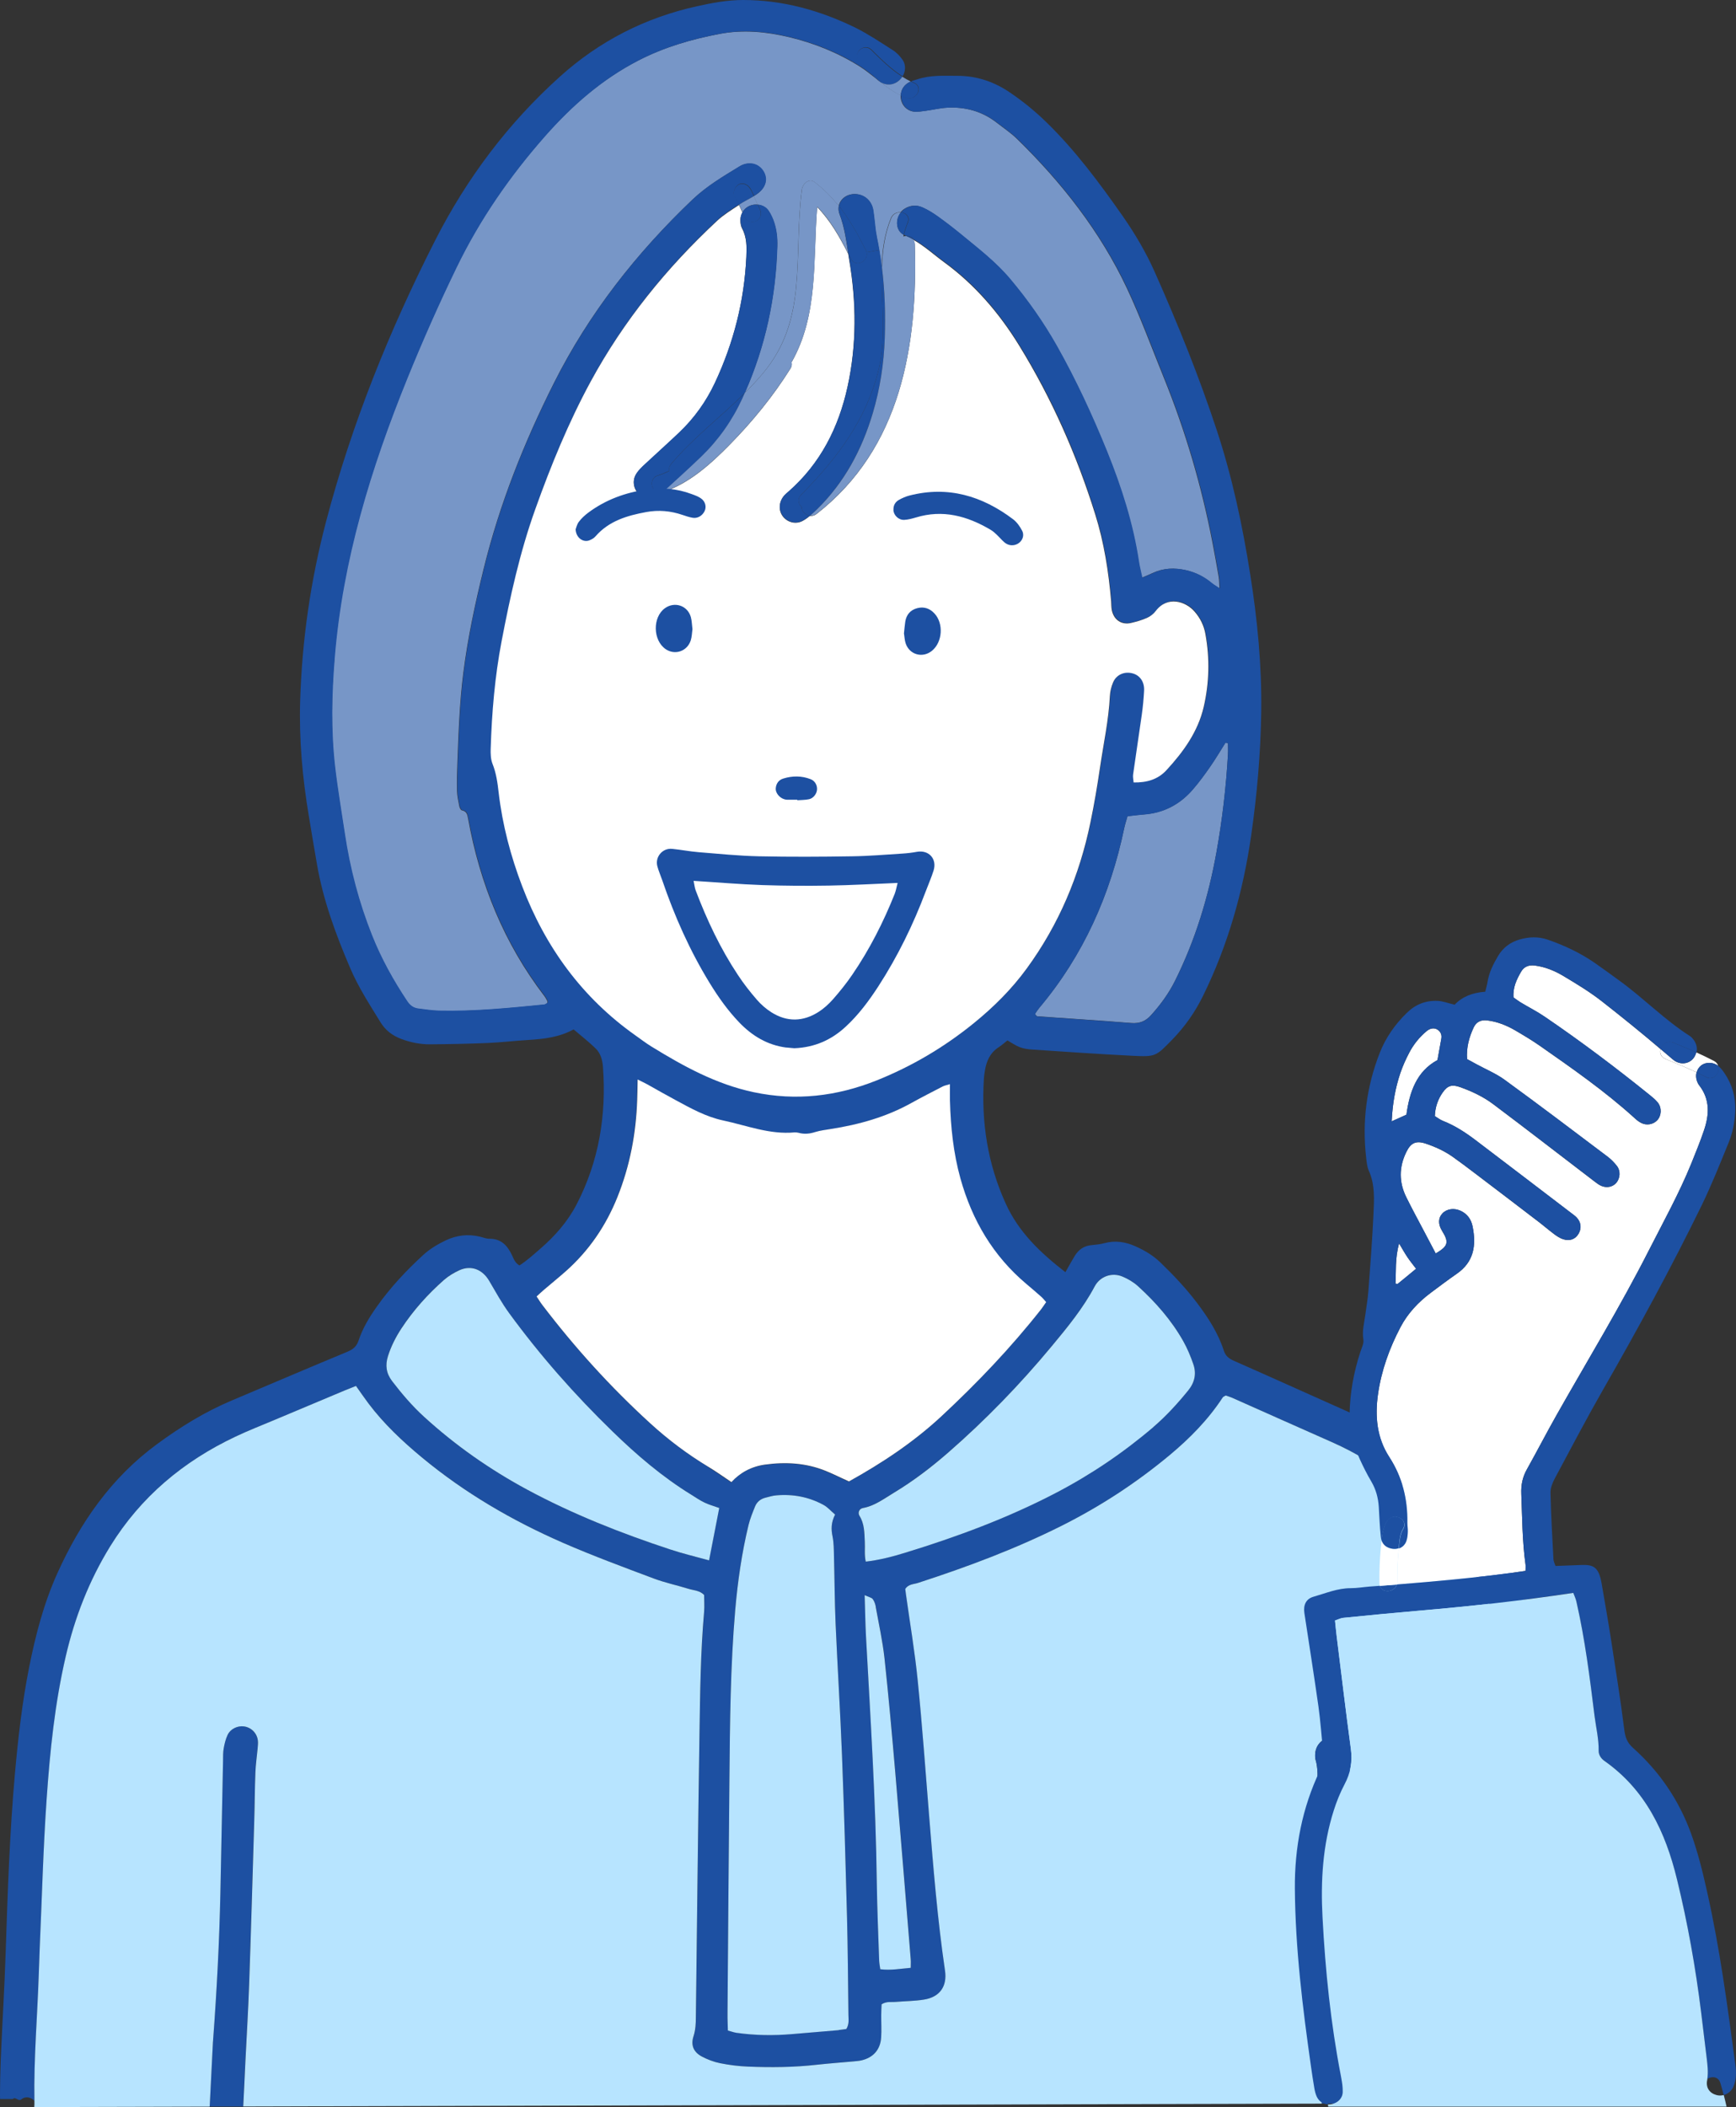 <?xml version="1.0" encoding="UTF-8"?>
<svg id="_イラスト" data-name="イラスト" xmlns="http://www.w3.org/2000/svg" viewBox="0 0 235.45 285.67">
  <rect x="0" y="0" width="235.45" height="285.67" fill="#333333" stroke="none"/>
  <defs>
    <style>
      .cls-1 {
        fill: #fff;
      }

      .cls-2 {
        fill: #b7e4ff;
      }

      .cls-3 {
        fill: #7796c7;
      }

      .cls-4 {
        fill: #47baff;
        opacity: 0;
        stroke: #47baff;
        stroke-linejoin: round;
        stroke-width: 2.54px;
      }

      .cls-5, .cls-6 {
        fill: #1d50a2;
      }

      .cls-6 {
        fill-rule: evenodd;
      }
    </style>
  </defs>
  <path class="cls-4" d="m215.03,72.61c.4-.03.95.4,1.21.78.28.39.38.96.43,1.46.43,3.8.86,7.61,1.25,11.41.09.85.14,1.73,0,2.57-.07.39-.61.89-1.03.99-.41.1-1.11-.08-1.38-.4-.42-.5-.74-1.19-.84-1.84-.54-3.44-1.04-6.88-1.44-10.34-.14-1.19.07-2.42.14-3.91.54-.25,1.09-.68,1.67-.71Z"/>
  <g>
    <g>
      <path class="cls-3" d="m140.42,137.4s0,.11.02.17c.08.07.17.2.26.21,4.24.3,8.49.57,12.73.91,1.12.09,1.94-.24,2.68-1.06,1.28-1.42,2.4-2.94,3.26-4.67,2.74-5.5,4.51-11.31,5.6-17.34.8-4.44,1.33-8.92,1.58-13.42.03-.49,0-.97,0-1.46-.12-.02-.23-.04-.34-.06-.68,1.07-1.32,2.17-2.04,3.2-.76,1.09-1.55,2.18-2.42,3.18-1.74,2-3.94,3.16-6.62,3.35-.7.05-1.39.15-2.21.24-.14.52-.32,1.05-.44,1.59-1.89,9.04-5.53,17.26-11.51,24.37-.2.24-.37.51-.55.77Z"/>
      <path class="cls-3" d="m45.36,89.15c-.41,4.96-.52,9.92.05,14.86.35,3.03.87,6.04,1.32,9.05.71,4.73,1.91,9.33,3.69,13.78,1.26,3.15,2.88,6.08,4.75,8.89.38.57.84.95,1.52,1.03.94.11,1.89.27,2.84.29,4.78.11,9.53-.37,14.27-.84.16-.01.31-.17.43-.24,0-.13.03-.2,0-.25-.12-.22-.23-.45-.38-.65-5.49-7.17-8.78-15.28-10.37-24.11-.1-.54-.19-.97-.84-1.1-.16-.03-.32-.38-.36-.6-.13-.69-.28-1.38-.3-2.07-.03-1.21,0-2.42.05-3.62.15-4.13.29-8.27.81-12.37.6-4.74,1.6-9.4,2.74-14.03,2.16-8.81,5.49-17.18,9.56-25.27,4.74-9.42,11.16-17.58,18.78-24.84,1.91-1.81,4.15-3.14,6.37-4.49,1.05-.64,2.44-.54,3.2.63.72,1.12.34,2.37-1,3.23-.08.06-.17.11-.26.16.17.39.34.78.52,1.16.63.06,1.17.34,1.52.89.3.47.55,1,.72,1.54.34,1.03.45,2.11.42,3.2-.19,6.93-1.61,13.57-4.41,19.9.87-.86,1.71-1.76,2.5-2.7,2.86-3.45,4.04-7.17,4.47-11.6.42-4.43.2-8.87.78-13.28.1-.75.96-1.6,1.74-1,1.26.96,2.32,2.05,3.26,3.23.19-.92,1.03-1.6,2.1-1.62,1.14-.02,2.09.64,2.46,1.74.12.36.15.75.2,1.12.13,1.01.19,2.03.4,3.02.12.57.23,1.14.32,1.71.13.79.25,1.58.35,2.37.06-2.31.37-4.56,1.26-6.72.24-.58.79-.81,1.3-.77.15-.19.33-.35.55-.49.76-.47,1.6-.53,2.38-.18.75.33,1.46.77,2.12,1.25,1.09.78,2.14,1.6,3.17,2.44,2.31,1.9,4.68,3.73,6.62,6.03,2.38,2.83,4.5,5.84,6.32,9.06,2.6,4.61,4.81,9.39,6.8,14.29,1.96,4.85,3.55,9.8,4.33,14.99.1.67.28,1.34.45,2.14.56-.24,1.01-.42,1.46-.63,1.45-.68,2.95-.72,4.48-.38,1.33.3,2.5.9,3.54,1.78.27.22.58.39,1.03.69-.04-.65-.03-1.1-.1-1.53-.27-1.57-.55-3.14-.85-4.69-1.47-7.63-3.65-15.07-6.57-22.28-1.65-4.06-3.16-8.19-5.02-12.16-3.64-7.74-8.86-14.37-14.96-20.32-.82-.79-1.78-1.43-2.69-2.14-1.99-1.56-4.29-2.19-6.79-2.05-.95.05-1.88.28-2.82.41-.56.07-1.14.19-1.69.12-.96-.14-1.61-.89-1.73-1.79-.02-.14-.03-.27-.02-.41-.97-.49-1.86-1.11-2.71-1.8-.01,0-.02,0-.04-.02-.27-.16-.49-.39-.74-.58-.66-.5-1.29-1.03-1.99-1.47-2.98-1.89-6.22-3.2-9.64-4.02-3.11-.74-6.26-1.05-9.45-.44-3.83.73-7.51,1.8-11.01,3.6-4.96,2.55-9.05,6.15-12.68,10.26-4.77,5.4-8.86,11.3-12.02,17.82-2.39,4.92-4.6,9.92-6.66,14.99-4.95,12.19-8.79,24.67-9.87,37.86Z"/>
      <path class="cls-5" d="m.01,284.57h1.73c.36-.38.74.37,1.16.04.62-.49,1.38-.25,1.78.22-.1-5.73.4-11.44.59-17.16.04-1.21.08-2.42.13-3.62.3-6.73.47-13.48.94-20.2.45-6.47,1.11-12.92,2.58-19.26,1.23-5.31,3.17-10.3,6.04-14.96,4.15-6.71,9.92-11.52,16.98-14.86,1.72-.82,3.5-1.51,5.26-2.25,3.22-1.35,6.45-2.7,9.67-4.06.46-.19.93-.38,1.42-.57.59.83,1.12,1.61,1.69,2.37,2.08,2.76,4.58,5.11,7.23,7.31,5.82,4.83,12.3,8.6,19.2,11.61,4.02,1.75,8.14,3.27,12.24,4.81,1.54.58,3.17.92,4.75,1.41.71.22,1.52.22,2.11.83,0,.75.06,1.51,0,2.26-.49,5.52-.54,11.05-.63,16.59-.2,12.78-.33,25.57-.49,38.35,0,.89-.04,1.75-.32,2.63-.39,1.21,0,2.14,1.12,2.74.77.41,1.63.74,2.49.91,1.24.25,2.51.41,3.78.46,3.12.13,6.23.1,9.34-.25,1.64-.18,3.29-.3,4.94-.45.38-.04.77-.06,1.14-.15,1.58-.38,2.53-1.45,2.64-3.09.07-1.01,0-2.04.01-3.05,0-.5.03-1,.05-1.45.66-.44,1.32-.27,1.93-.33,1.27-.11,2.55-.11,3.8-.31,2.15-.33,3.19-1.79,2.87-3.94-1.03-6.99-1.59-14.02-2.16-21.06-.49-6.09-.93-12.18-1.54-18.25-.39-3.92-1.06-7.81-1.6-11.72-.04-.25-.07-.49-.09-.7.43-.68,1.15-.63,1.72-.82,6.66-2.16,13.2-4.6,19.47-7.74,5.25-2.63,10.14-5.82,14.66-9.58,2.75-2.29,5.24-4.82,7.21-7.83.07-.1.2-.14.4-.26.23.08.53.16.81.28,4.53,2.01,9.06,4.04,13.59,6.04,3.33,1.47,6.41,3.38,9.29,5.59,4.86,3.72,8.3,8.55,10.98,13.98,2.08,4.19,3.28,8.66,4.16,13.24.8,4.19,1.19,8.44,1.51,12.69.63,8.31.75,16.64.85,24.98.04,3.31.16,6.61.21,9.92.05,3.06.06,6.13.09,9.19h4.63c-.02-2.68-.05-5.35-.09-8.02-.1-5.91-.2-11.83-.34-17.74-.1-4.39-.15-8.78-.41-13.16-.44-7.3-1.03-14.59-2.61-21.76-1.51-6.86-4.2-13.18-8.3-18.9-1.9-2.65-4.09-5.03-6.61-7.1-3.52-2.87-7.3-5.3-11.45-7.15-5.05-2.25-10.09-4.53-15.15-6.76-.69-.3-1.18-.64-1.42-1.39-.77-2.39-2.12-4.47-3.62-6.46-1.5-1.98-3.2-3.79-4.99-5.51-.97-.94-2.12-1.62-3.34-2.17-1.38-.63-2.79-.84-4.27-.44-.55.15-1.13.21-1.69.26-1.04.08-1.79.6-2.32,1.47-.39.65-.76,1.31-1.26,2.2-3.45-2.67-6.35-5.46-8.08-9.27-2.46-5.38-3.34-11.04-2.98-16.92.02-.38.08-.76.14-1.13.21-1.3.71-2.42,1.86-3.17.42-.27.8-.62,1.2-.93.58.33,1.1.7,1.68.92.52.2,1.11.28,1.68.32,4.51.3,9.01.61,13.52.84,3.23.16,3.23.11,5.5-2.22,1.7-1.75,3.07-3.71,4.15-5.91,3.37-6.86,5.42-14.1,6.51-21.64.81-5.61,1.3-11.24,1.38-16.91.08-6.25-.52-12.45-1.5-18.61-1.04-6.6-2.43-13.13-4.52-19.48-2.41-7.31-5.29-14.44-8.42-21.47-1.19-2.68-2.68-5.2-4.36-7.61-3.14-4.48-6.4-8.87-10.34-12.71-1.51-1.47-3.13-2.79-4.87-3.98-2.15-1.48-4.51-2.3-7.14-2.31-1.85,0-3.69-.13-5.48.47-.29.1-.59.16-.87.28.14.06.29.13.44.19,1.37.59.19,2.58-1.17,2-.21-.09-.42-.19-.62-.29,0,.13,0,.27.02.41.12.9.77,1.65,1.73,1.79.55.07,1.13-.05,1.69-.12.94-.12,1.87-.36,2.82-.41,2.5-.14,4.79.49,6.79,2.05.9.7,1.87,1.35,2.69,2.14,6.1,5.95,11.32,12.58,14.96,20.32,1.86,3.97,3.38,8.09,5.02,12.16,2.92,7.21,5.1,14.64,6.57,22.28.3,1.56.58,3.13.85,4.69.07.43.06.87.1,1.53-.44-.3-.76-.47-1.03-.69-1.04-.88-2.22-1.48-3.54-1.78-1.53-.34-3.03-.31-4.48.38-.45.21-.9.39-1.46.63-.17-.8-.35-1.47-.45-2.14-.78-5.19-2.37-10.14-4.33-14.99-1.99-4.9-4.2-9.68-6.8-14.29-1.82-3.22-3.94-6.23-6.32-9.06-1.93-2.3-4.31-4.13-6.62-6.03-1.03-.85-2.09-1.66-3.17-2.44-.66-.47-1.37-.92-2.12-1.25-.78-.35-1.62-.29-2.38.18-.21.13-.4.3-.55.49.67.06,1.26.59.94,1.39-.23.54-.4,1.09-.54,1.66.05.03.11.06.17.08.07.03.13.05.19.08.36,0,.72.17.94.46,1.54.86,2.82,2.05,4.22,3.07,4.16,3.03,7.46,6.9,10.15,11.27,4.43,7.18,7.82,14.85,10.32,22.89,1.2,3.83,1.82,7.79,2.16,11.79.03.38.02.77.08,1.14.25,1.36,1.32,2.11,2.64,1.79.73-.17,1.47-.38,2.16-.69.44-.2.88-.54,1.17-.93,1.6-2.11,4.07-1.3,5.27.09.77.89,1.27,1.91,1.47,3.05.6,3.3.52,6.6-.23,9.85-.78,3.39-2.76,6.12-5.07,8.61-1.15,1.23-2.65,1.68-4.44,1.65-.03-.38-.13-.74-.07-1.08.38-2.71.8-5.41,1.18-8.12.15-1.07.25-2.15.31-3.22.06-1.19-.54-2.08-1.52-2.36-1.11-.32-2.24.15-2.69,1.23-.24.57-.4,1.22-.43,1.84-.16,3.25-.86,6.42-1.33,9.63-.38,2.51-.8,5.02-1.31,7.51-1.48,7.19-4.29,13.82-8.62,19.77-2.04,2.8-4.46,5.21-7.14,7.39-4.03,3.28-8.46,5.91-13.27,7.82-5.35,2.13-10.88,2.8-16.64,1.58-5.09-1.08-9.51-3.51-13.85-6.18-.76-.46-1.47-1.01-2.19-1.52-7.25-5.12-12.22-11.97-15.35-20.2-1.57-4.11-2.69-8.34-3.2-12.73-.15-1.32-.33-2.64-.84-3.91-.25-.62-.26-1.36-.24-2.05.15-4.9.56-9.77,1.48-14.6,1.16-6.06,2.48-12.08,4.57-17.9,2.13-5.93,4.5-11.75,7.51-17.3,4.48-8.24,10.31-15.42,17.15-21.79.88-.82,1.92-1.46,2.93-2.12.01,0,.03-.02.04-.02-.08-.19-.17-.37-.26-.55-.03-.06-.06-.12-.09-.18-.25-.21-.42-.52-.4-.86.05-.72.7-1.47,1.5-1.17.48.18.72.51.94.96.11.21.21.43.31.65.08-.05.17-.1.26-.16,1.34-.85,1.72-2.11,1-3.23-.76-1.17-2.15-1.27-3.2-.63-2.22,1.36-4.47,2.68-6.37,4.49-7.62,7.25-14.04,15.42-18.78,24.84-4.07,8.09-7.4,16.47-9.56,25.27-1.14,4.63-2.14,9.3-2.74,14.03-.52,4.11-.66,8.24-.81,12.37-.04,1.21-.08,2.42-.05,3.62.02.69.17,1.38.3,2.07.05.22.2.57.36.6.65.12.75.56.84,1.1,1.6,8.84,4.88,16.95,10.37,24.11.15.2.26.43.38.65.02.05,0,.12,0,.25-.13.07-.27.22-.43.24-4.74.47-9.49.95-14.27.84-.95-.02-1.9-.18-2.84-.29-.68-.08-1.15-.46-1.52-1.03-1.87-2.81-3.5-5.74-4.75-8.89-1.78-4.46-2.98-9.05-3.69-13.78-.45-3.02-.97-6.03-1.32-9.05-.57-4.94-.46-9.9-.05-14.86,1.08-13.2,4.92-25.67,9.87-37.86,2.06-5.06,4.27-10.07,6.66-14.99,3.16-6.52,7.25-12.41,12.02-17.82,3.63-4.11,7.72-7.71,12.68-10.26,3.5-1.8,7.18-2.87,11.01-3.6,3.2-.61,6.34-.31,9.45.44,3.42.82,6.66,2.13,9.64,4.02.7.44,1.33.97,1.99,1.47.25.19.47.43.74.58.01,0,.02.01.04.02-1.04-.85-2-1.8-2.93-2.73-1.06-1.06.58-2.7,1.64-1.64,1.3,1.3,2.64,2.62,4.2,3.61.41-.67.46-1.55.01-2.22-.35-.51-.82-1-1.34-1.33-1.66-1.06-3.3-2.16-5.06-3.04C111.22,1.41,106.17,0,100.78,0c-2.12,0-4.18.39-6.22.84-7.04,1.55-13.26,4.72-18.62,9.55-7.04,6.33-12.63,13.78-16.91,22.18-6.21,12.21-11.32,24.87-14.81,38.15-2.09,7.96-3.26,16.07-3.51,24.3-.16,5.23.31,10.42,1.17,15.57.36,2.19.73,4.39,1.11,6.58.85,4.92,2.57,9.56,4.53,14.13,1.11,2.59,2.64,4.93,4.1,7.31.66,1.07,1.61,1.79,2.77,2.23,1.26.47,2.57.75,3.92.74,2.6-.02,5.21-.07,7.82-.18,1.84-.08,3.67-.3,5.52-.41,2.1-.13,4.18-.36,6.15-1.43,1.05.9,2.11,1.71,3.04,2.64.64.64.87,1.55.94,2.44.48,6.54-.54,12.81-3.59,18.67-1.22,2.34-2.95,4.29-4.94,6.01-.9.78-1.79,1.59-2.8,2.24-.64-.38-.79-.95-1.03-1.44-.62-1.29-1.48-2.2-3.05-2.18-.43,0-.87-.19-1.3-.29-1.61-.38-3.15-.19-4.64.52-1.09.53-2.13,1.14-3.03,1.97-2.3,2.11-4.43,4.38-6.24,6.93-1.04,1.46-1.97,2.98-2.53,4.68-.27.81-.77,1.2-1.54,1.52-5.23,2.17-10.43,4.39-15.64,6.59-3.66,1.54-7,3.6-10.19,5.95-6.17,4.54-10.37,10.59-13.48,17.48-1.84,4.08-2.96,8.38-3.83,12.76-.94,4.74-1.49,9.55-1.92,14.36-.71,7.99-.99,16-1.25,24.01-.17,5.34-.46,9.56-.68,14.9-.06,1.53-.09,3.05-.1,4.58,0,.22,0,.44.01.67Zm140.41-147.17c.18-.27.35-.53.55-.77,5.98-7.11,9.62-15.32,11.51-24.37.11-.54.29-1.07.44-1.59.83-.09,1.52-.19,2.21-.24,2.68-.19,4.87-1.35,6.62-3.35.87-1,1.66-2.08,2.42-3.18.72-1.04,1.36-2.13,2.04-3.2.12.02.23.04.34.06,0,.48.02.97,0,1.46-.26,4.5-.78,8.98-1.58,13.42-1.09,6.03-2.86,11.84-5.6,17.34-.86,1.73-1.98,3.24-3.26,4.67-.74.82-1.56,1.15-2.68,1.06-4.24-.34-8.49-.61-12.73-.91-.09,0-.18-.14-.26-.21,0-.06-.04-.13-.02-.17Zm-23.15,78.86c.59.27.94.33,1.09.52.22.29.35.68.42,1.05.42,2.31.93,4.62,1.19,6.95.56,5.18,1.02,10.37,1.47,15.57.72,8.42,1.4,16.85,2.09,25.28.03.36,0,.71,0,1.14-1.42.12-2.71.37-4.13.19-.06-.41-.13-.78-.15-1.15-.12-3.5-.27-6.99-.32-10.49-.14-11.2-.86-22.37-1.47-33.54-.09-1.71-.11-3.42-.18-5.53Zm-.25-11.82c1.62-.29,2.89-1.28,4.24-2.09,2.62-1.58,5.04-3.43,7.35-5.44,5.09-4.44,9.78-9.28,14.09-14.48,2.11-2.54,4.21-5.1,5.77-8.04.73-1.37,2.34-1.93,3.75-1.34.75.31,1.5.75,2.1,1.29,2.41,2.19,4.55,4.62,6.16,7.47.56.99,1,2.06,1.37,3.13.44,1.28.19,2.46-.7,3.56-1.45,1.78-2.99,3.47-4.73,4.96-4.08,3.48-8.49,6.46-13.25,8.94-6.56,3.42-13.47,5.97-20.53,8.13-1.69.52-3.41.96-5.23,1.17-.21-.94-.08-1.83-.13-2.71-.06-1.2-.04-2.41-.72-3.5-.26-.42-.03-.96.45-1.05Zm-18.35,68.51c.08-10.55.16-21.1.26-31.66.07-7.69.13-15.39.79-23.06.34-3.87.89-7.7,1.8-11.47.21-.86.55-1.69.88-2.51.25-.62.73-1.03,1.4-1.2.49-.12.98-.28,1.48-.32,2.27-.2,4.44.21,6.44,1.31.53.29.95.79,1.54,1.29-.56,1.11-.54,2.02-.34,2.99.17.86.17,1.77.19,2.65.08,3.05.09,6.1.22,9.15.26,5.97.64,11.93.87,17.9.28,7.31.49,14.61.68,21.92.11,4.38.14,8.77.19,13.16,0,.62.14,1.27-.28,1.97-.3.04-.67.11-1.03.14-2.09.18-4.18.35-6.27.53-2.54.22-5.08.19-7.61-.17-.36-.05-.7-.19-1.16-.31-.02-.82-.06-1.58-.05-2.33Zm-2.57-74.07c-2.84-1.72-5.48-3.69-7.93-5.93-5.37-4.9-10.23-10.26-14.63-16.04-.27-.35-.49-.73-.77-1.14.36-.33.67-.63,1.01-.91.97-.83,1.96-1.62,2.91-2.47,3.14-2.8,5.45-6.16,7.02-10.07,1.7-4.24,2.53-8.65,2.68-13.19.02-.82.03-1.64.06-2.75.64.32.98.47,1.3.65,1.28.7,2.54,1.44,3.83,2.13,2.07,1.12,4.15,2.28,6.46,2.77,3.2.68,6.32,1.93,9.69,1.62.19-.02.38,0,.57.06.77.21,1.49.12,2.24-.11.66-.2,1.37-.29,2.05-.4,3.86-.6,7.57-1.64,11.01-3.55,1.39-.77,2.8-1.49,4.21-2.22.26-.13.56-.19,1-.32,0,.84-.02,1.54,0,2.23.11,3.57.46,7.1,1.42,10.55,1.58,5.66,4.43,10.51,8.96,14.32.68.57,1.36,1.15,2.02,1.74.23.2.42.45.65.71-.25.36-.45.68-.69.98-4.1,5.2-8.66,9.98-13.51,14.49-3.79,3.53-8.06,6.35-12.55,8.84-1.07-.49-2.09-1-3.15-1.43-2.66-1.08-5.44-1.25-8.25-.85-1.8.25-3.35,1.07-4.54,2.37-1.09-.73-2.06-1.43-3.09-2.05Zm-43.49-15.04c.43-1.35,1.06-2.59,1.83-3.76,1.62-2.46,3.57-4.63,5.77-6.57.61-.53,1.34-.97,2.08-1.31,1.59-.72,3.11-.13,4.03,1.41.87,1.48,1.7,2.99,2.7,4.37,4.21,5.76,8.91,11.09,14.03,16.06,3.29,3.2,6.76,6.17,10.68,8.58.59.37,1.17.77,1.8,1.07.61.3,1.28.48,2.01.74-.45,2.3-.89,4.59-1.38,7.1-1.92-.53-3.59-.92-5.2-1.46-6.71-2.21-13.26-4.79-19.48-8.14-5.06-2.73-9.73-6-13.97-9.87-1.61-1.47-3-3.1-4.32-4.82-.81-1.06-.96-2.15-.57-3.4Z"/>
      <path class="cls-5" d="m28.87,276.85c0-.13.02-.25.03-.38.5-6.59.84-13.2.98-19.81.12-5.97.24-11.95.36-17.93.01-.57,0-1.15.09-1.71.11-.62.26-1.25.53-1.82.39-.83,1.35-1.27,2.22-1.15.97.13,1.75.89,1.88,1.88.05.37,0,.76-.03,1.13-.1,1.08-.26,2.15-.3,3.22-.09,2.22-.1,4.45-.16,6.67-.22,7.37-.44,14.74-.69,22.11-.12,3.43-.33,6.86-.5,10.29-.1,2.07-.19,4.15-.3,6.23h-4.55c.14-2.91.29-5.82.44-8.74Z"/>
      <path class="cls-1" d="m66.55,101.48c-.02.69,0,1.43.24,2.05.51,1.27.69,2.58.84,3.91.51,4.38,1.63,8.62,3.2,12.73,3.14,8.23,8.11,15.08,15.35,20.2.73.51,1.43,1.06,2.19,1.52,4.34,2.67,8.76,5.1,13.85,6.18,5.76,1.22,11.28.55,16.64-1.58,4.81-1.92,9.24-4.54,13.27-7.82,2.68-2.18,5.1-4.59,7.14-7.39,4.34-5.95,7.14-12.58,8.62-19.77.52-2.49.94-5,1.31-7.51.47-3.21,1.17-6.38,1.33-9.63.03-.62.19-1.27.43-1.84.45-1.09,1.58-1.55,2.69-1.23.98.28,1.59,1.17,1.52,2.36-.06,1.08-.16,2.16-.31,3.22-.38,2.71-.8,5.41-1.18,8.12-.05.34.04.7.07,1.08,1.79.03,3.29-.41,4.44-1.65,2.31-2.5,4.29-5.23,5.07-8.61.75-3.25.83-6.55.23-9.85-.2-1.15-.7-2.17-1.47-3.05-1.2-1.39-3.67-2.2-5.27-.09-.29.39-.73.73-1.17.93-.69.31-1.43.52-2.16.69-1.32.32-2.39-.43-2.64-1.79-.06-.37-.06-.76-.08-1.14-.34-4-.96-7.97-2.16-11.79-2.51-8.04-5.9-15.71-10.32-22.89-2.69-4.37-5.99-8.23-10.15-11.27-1.4-1.02-2.68-2.21-4.22-3.07.13.17.21.39.22.65.42,13.73-1.86,27.62-13.33,36.54-.29.22-.6.29-.9.26-.31.25-.62.48-.96.66-.96.54-2.12.2-2.73-.63-.6-.82-.52-1.97.22-2.8.17-.19.37-.35.56-.51,4.33-3.79,6.8-8.67,8.01-14.2,1.26-5.72,1.21-11.49.23-17.24-.05-.27-.09-.54-.13-.81-1.16-2.28-2.43-4.52-4.21-6.35-.58,7.23.19,14.64-3.48,21.06.07.26.04.55-.14.84-2.34,3.74-5.16,7.19-8.25,10.33-2.51,2.56-5.5,5.27-8.98,6.39-.26.22-.55.43-.84.59-.91.5-1.92.31-2.61-.42-.66-.71-.78-1.8-.21-2.64.32-.46.74-.87,1.15-1.25,1.53-1.43,3.09-2.83,4.62-4.27,2.05-1.95,3.67-4.21,4.87-6.77,2.53-5.41,3.98-11.1,4.26-17.08.06-1.34.08-2.66-.59-3.9-.17-.32-.21-.74-.21-1.11,0-.38.1-.72.27-1.02-.12-.27-.24-.54-.36-.81-.03-.07-.07-.14-.1-.21-.01,0-.03.01-.04.02-1,.66-2.05,1.3-2.93,2.12-6.84,6.37-12.67,13.55-17.15,21.79-3.01,5.55-5.39,11.37-7.51,17.3-2.09,5.83-3.41,11.84-4.57,17.9-.92,4.82-1.33,9.69-1.48,14.6Z"/>
      <path class="cls-1" d="m72.78,175.77c.28.41.5.79.77,1.14,4.4,5.78,9.26,11.14,14.63,16.04,2.45,2.24,5.09,4.22,7.93,5.93,1.03.62,2,1.32,3.09,2.05,1.19-1.3,2.74-2.12,4.54-2.37,2.81-.39,5.59-.23,8.25.85,1.06.43,2.08.95,3.15,1.43,4.49-2.49,8.76-5.32,12.55-8.84,4.85-4.51,9.41-9.29,13.51-14.49.23-.3.43-.62.69-.98-.23-.25-.42-.51-.65-.71-.66-.59-1.34-1.17-2.02-1.74-4.53-3.81-7.38-8.66-8.96-14.32-.96-3.46-1.32-6.98-1.42-10.55-.02-.69,0-1.39,0-2.23-.44.13-.74.19-1,.32-1.41.73-2.82,1.45-4.21,2.22-3.44,1.92-7.15,2.95-11.01,3.55-.69.11-1.39.2-2.05.4-.75.24-1.48.32-2.24.11-.18-.05-.38-.07-.57-.06-3.37.32-6.49-.94-9.69-1.62-2.31-.49-4.39-1.65-6.46-2.77-1.29-.69-2.56-1.42-3.83-2.13-.32-.18-.66-.33-1.3-.65-.02,1.11-.03,1.93-.06,2.75-.15,4.55-.98,8.95-2.68,13.19-1.57,3.91-3.87,7.28-7.02,10.07-.95.84-1.94,1.64-2.91,2.47-.33.28-.65.58-1.01.91Z"/>
      <path class="cls-5" d="m86.33,64.17c-.57.84-.45,1.94.21,2.64.68.73,1.7.92,2.61.42.3-.16.58-.37.84-.59-.06.02-.11.03-.16.05-1.43.44-2.04-1.8-.61-2.24.52-.16,1.03-.37,1.54-.61-.05-.31.02-.65.27-.95,2.99-3.55,6.72-6.36,10-9.63,2.8-6.33,4.22-12.97,4.41-19.9.03-1.09-.08-2.16-.42-3.2-.17-.54-.42-1.07-.72-1.54-.35-.55-.89-.83-1.52-.89.09.2.19.4.28.6.28.57.16,1.25-.42,1.59-.51.3-1.31.15-1.59-.42-.12-.25-.24-.5-.35-.75-.17.3-.27.64-.27,1.02,0,.37.04.79.21,1.11.68,1.24.65,2.57.59,3.9-.27,5.98-1.73,11.67-4.26,17.08-1.2,2.56-2.82,4.82-4.87,6.77-1.52,1.44-3.08,2.84-4.62,4.27-.41.38-.84.79-1.15,1.25Z"/>
      <path class="cls-5" d="m89.22,64.47c-1.43.44-.82,2.68.61,2.24.06-.02.11-.03.16-.05.07-.06.15-.13.23-.2,1.64-1.5,3.3-2.98,4.89-4.53,2.35-2.28,4.21-4.92,5.58-7.89.12-.25.23-.5.33-.75-3.29,3.27-7.02,6.08-10,9.63-.25.3-.32.64-.27.95-.5.24-1.01.45-1.54.61Z"/>
      <path class="cls-3" d="m90.22,66.45c-.07.07-.15.13-.23.2,3.49-1.12,6.47-3.83,8.98-6.39,3.09-3.14,5.9-6.59,8.25-10.33.19-.3.21-.59.14-.84,3.67-6.42,2.91-13.84,3.48-21.06,1.79,1.82,3.05,4.06,4.21,6.35-.28-1.79-.52-3.59-1.18-5.32-.15-.39-.18-.78-.11-1.14-.94-1.18-2-2.27-3.26-3.23-.79-.6-1.65.25-1.74,1-.58,4.41-.36,8.86-.78,13.28-.42,4.43-1.6,8.15-4.47,11.6-.79.95-1.63,1.84-2.5,2.7-.11.25-.22.5-.33.75-1.37,2.98-3.23,5.62-5.58,7.89-1.6,1.54-3.25,3.03-4.89,4.53Z"/>
      <g>
        <path class="cls-2" d="m118.77,217.84c.42,2.31.93,4.62,1.19,6.95.56,5.18,1.02,10.37,1.47,15.57.72,8.42,1.4,16.85,2.09,25.28.03.36,0,.71,0,1.14-1.42.12-2.71.37-4.13.19-.06-.41-.13-.78-.15-1.15-.12-3.5-.27-6.99-.32-10.49-.14-11.2-.86-22.37-1.47-33.54-.09-1.71-.11-3.42-.18-5.53.59.27.94.33,1.09.52.22.29.35.68.42,1.05Z"/>
        <path class="cls-2" d="m156.43,193.47c-4.08,3.48-8.49,6.46-13.25,8.94-6.56,3.42-13.47,5.97-20.53,8.13-1.69.52-3.41.96-5.23,1.17-.21-.94-.08-1.83-.13-2.71-.06-1.2-.04-2.41-.72-3.5-.26-.42-.03-.96.45-1.05,1.62-.29,2.89-1.28,4.24-2.09,2.62-1.58,5.04-3.43,7.35-5.44,5.09-4.44,9.78-9.28,14.09-14.48,2.11-2.54,4.21-5.1,5.77-8.04.73-1.37,2.34-1.93,3.75-1.34.75.31,1.5.75,2.1,1.29,2.41,2.19,4.55,4.62,6.16,7.47.56.99,1,2.06,1.37,3.13.44,1.28.19,2.46-.7,3.56-1.45,1.78-2.99,3.47-4.73,4.96Z"/>
        <path class="cls-2" d="m90.96,210.08c-6.71-2.21-13.26-4.79-19.48-8.14-5.06-2.73-9.73-6-13.97-9.87-1.61-1.47-3-3.1-4.32-4.82-.81-1.06-.96-2.15-.57-3.4.43-1.35,1.06-2.59,1.83-3.76,1.62-2.46,3.57-4.63,5.77-6.57.61-.53,1.34-.97,2.08-1.31,1.59-.72,3.11-.13,4.03,1.41.87,1.48,1.7,2.99,2.7,4.37,4.21,5.76,8.91,11.09,14.03,16.06,3.29,3.2,6.76,6.17,10.68,8.58.59.37,1.17.77,1.8,1.07.61.3,1.28.48,2.01.74-.45,2.3-.89,4.59-1.38,7.1-1.92-.53-3.59-.92-5.2-1.46Z"/>
        <path class="cls-2" d="m183.11,242.48c.01-1.08.02-2.17-.04-3.24-.04-.69-.13-1.4-.34-2.06-.37-1.13-1.49-1.78-2.52-1.57-1.1.22-1.84,1.17-1.84,2.35,0,.19,0,.39.05.57.38,1.24.27,2.52.27,3.79.02,6.68,0,13.35.06,20.03.03,3.75.19,7.5.26,11.25.07,2.93.09,5.85.17,8.77.03.94.07,1.88.11,2.82l-146.3.39c.11-2.08.2-4.16.3-6.23.17-3.43.38-6.86.5-10.29.26-7.37.47-14.74.69-22.11.07-2.23.07-4.45.16-6.67.04-1.08.2-2.15.3-3.22.03-.38.08-.77.03-1.13-.13-.99-.91-1.75-1.88-1.88-.87-.12-1.83.33-2.22,1.15-.27.57-.42,1.2-.53,1.82-.1.56-.08,1.14-.09,1.71-.12,5.98-.24,11.95-.36,17.93-.14,6.61-.49,13.21-.98,19.81,0,.13-.02.25-.03.38-.15,2.92-.29,5.83-.44,8.75l-23.79.06c.02-.28.03-.56.02-.83h0c-.1-5.74.4-11.44.59-17.16.04-1.21.08-2.42.13-3.62.3-6.73.47-13.48.94-20.2.45-6.47,1.11-12.92,2.58-19.26,1.23-5.31,3.17-10.3,6.04-14.96,4.15-6.71,9.92-11.52,16.98-14.86,1.72-.82,3.5-1.51,5.26-2.25,3.22-1.35,6.45-2.7,9.67-4.06.46-.19.93-.38,1.42-.57.59.83,1.12,1.61,1.69,2.37,2.08,2.76,4.58,5.11,7.23,7.31,5.82,4.83,12.3,8.6,19.2,11.61,4.02,1.75,8.14,3.27,12.24,4.81,1.54.58,3.17.92,4.75,1.41.71.22,1.52.22,2.11.83,0,.75.06,1.51,0,2.26-.49,5.52-.54,11.05-.63,16.59-.2,12.78-.33,25.57-.49,38.35,0,.89-.04,1.75-.32,2.63-.39,1.21,0,2.14,1.12,2.74.77.41,1.63.74,2.49.91,1.24.25,2.51.41,3.78.46,3.12.13,6.23.1,9.34-.25,1.64-.18,3.29-.3,4.94-.45.38-.04.77-.06,1.14-.15,1.58-.38,2.53-1.45,2.64-3.09.07-1.01,0-2.04.01-3.05,0-.5.03-1,.05-1.45.66-.44,1.32-.27,1.93-.33,1.27-.11,2.55-.11,3.8-.31,2.15-.33,3.19-1.79,2.87-3.94-1.03-6.99-1.59-14.02-2.16-21.06-.49-6.09-.93-12.18-1.54-18.25-.39-3.92-1.06-7.81-1.6-11.72-.04-.25-.07-.49-.09-.7.43-.68,1.15-.63,1.72-.82,6.66-2.16,13.2-4.6,19.47-7.74,5.25-2.63,10.14-5.82,14.66-9.58,2.75-2.29,5.24-4.82,7.21-7.83.07-.1.2-.14.4-.26.23.08.53.16.81.28,4.53,2.01,9.06,4.04,13.59,6.04,3.33,1.47,6.41,3.38,9.29,5.59,4.86,3.72,8.3,8.55,10.98,13.98,2.08,4.19,3.28,8.66,4.16,13.24.8,4.19,1.19,8.44,1.51,12.69.63,8.31.75,16.64.85,24.98.04,3.31.16,6.61.21,9.92.05,3.06.06,6.13.09,9.19l-23.76.06c-.76-14.23-1.06-28.46-.85-42.7Z"/>
        <path class="cls-2" d="m113.76,275.23c-2.09.18-4.18.35-6.27.53-2.54.22-5.08.19-7.61-.17-.36-.05-.7-.19-1.16-.31-.02-.82-.06-1.58-.05-2.33.08-10.55.16-21.1.26-31.66.07-7.69.13-15.39.79-23.06.34-3.87.89-7.7,1.8-11.47.21-.86.55-1.69.88-2.51.25-.62.73-1.03,1.4-1.2.49-.12.98-.28,1.48-.32,2.27-.2,4.44.21,6.44,1.31.53.29.95.79,1.54,1.29-.56,1.11-.54,2.02-.34,2.99.17.86.17,1.77.19,2.65.08,3.05.09,6.1.22,9.15.26,5.97.64,11.93.87,17.9.28,7.31.49,14.61.68,21.92.11,4.38.14,8.77.19,13.16,0,.62.14,1.27-.28,1.97-.3.04-.67.11-1.03.14Z"/>
      </g>
      <path class="cls-5" d="m99.49,26.16c-.02.34.14.65.4.86.03.06.06.12.09.18.09.19.17.37.26.55.64-.43,1.35-.76,2.01-1.16-.1-.22-.2-.44-.31-.65-.22-.44-.46-.78-.94-.96-.8-.29-1.45.45-1.5,1.17Z"/>
      <path class="cls-3" d="m100.24,27.75c.03.07.07.14.1.21.12.27.24.54.36.81.35-.62,1.02-1.03,1.8-1.04.09,0,.19,0,.27.02-.18-.39-.34-.78-.52-1.16-.66.4-1.37.73-2.01,1.16Z"/>
      <path class="cls-5" d="m100.69,28.78c.12.25.23.51.35.75.28.57,1.07.72,1.59.42.58-.34.7-1.02.42-1.59-.1-.2-.19-.4-.28-.6-.09,0-.18-.02-.27-.02-.78.01-1.45.42-1.8,1.04Z"/>
      <path class="cls-5" d="m106.39,67.14c-.74.83-.82,1.98-.22,2.8.61.84,1.76,1.17,2.73.63.33-.19.65-.41.96-.66-.63-.08-1.16-.62-1.14-1.18-.44-.41-.6-1.1-.07-1.65,4.86-4.9,8.9-10.24,10.54-17.05,1.07-4.44.29-9.19.43-13.76-.1-.79-.21-1.59-.35-2.37l-1.74.3c.29,1.21-1.48,2.14-2.11.89-.12-.24-.24-.48-.36-.72.04.27.08.54.13.81.98,5.75,1.03,11.53-.23,17.24-1.22,5.53-3.68,10.4-8.01,14.2-.19.17-.39.33-.56.51Z"/>
      <path class="cls-5" d="m108.65,67.08c-.54.55-.37,1.24.07,1.65-.02.56.51,1.1,1.14,1.18.34-.27.66-.57.96-.88,3.72-3.65,6.09-8.1,7.56-13.05.98-3.3,1.5-6.69,1.62-10.14.11-3.21,0-6.4-.38-9.56-.14,4.57.64,9.32-.43,13.76-1.64,6.81-5.69,12.15-10.54,17.05Z"/>
      <path class="cls-3" d="m109.85,69.91c.3.04.61-.03.9-.26,11.47-8.92,13.74-22.8,13.33-36.54,0-.26-.09-.48-.22-.65-.3-.17-.61-.33-.94-.46-.14,0-.28.01-.41.06.02-.07.04-.15.06-.22-1.08-.57-1.16-2.09-.39-3.04-.51-.04-1.06.18-1.3.77-.89,2.15-1.19,4.41-1.26,6.72.39,3.17.49,6.35.38,9.56-.12,3.45-.64,6.84-1.62,10.14-1.47,4.95-3.84,9.4-7.56,13.05-.31.3-.63.6-.96.88Z"/>
      <path class="cls-5" d="m113.78,27.92c-.07.35-.05.74.11,1.14.66,1.73.9,3.53,1.18,5.32.12.24.24.48.36.72.63,1.25,2.4.32,2.11-.89-.02-.09-.06-.19-.1-.28-1.07-2.14-2.21-4.19-3.65-6Z"/>
      <path class="cls-5" d="m113.78,27.92c1.44,1.81,2.58,3.86,3.65,6,.05.09.08.18.1.28l1.74-.3c-.1-.57-.2-1.14-.32-1.71-.21-.99-.26-2.02-.4-3.02-.05-.38-.08-.77-.2-1.12-.37-1.1-1.33-1.76-2.46-1.74-1.07.02-1.92.71-2.1,1.62Z"/>
      <path class="cls-5" d="m118.17,6.79c-1.06-1.06-2.7.58-1.64,1.64.93.93,1.89,1.88,2.93,2.73.89.51,1.86.37,2.59-.35.13-.12.23-.26.32-.41-1.55-.99-2.89-2.31-4.2-3.61Z"/>
      <path class="cls-3" d="m122.05,10.81c-.72.71-1.7.85-2.59.35.85.7,1.74,1.32,2.71,1.8.02-.84.48-1.52,1.32-1.9.01,0,.02,0,.04-.01-.4-.2-.79-.41-1.16-.65-.09.15-.19.29-.32.41Z"/>
      <path class="cls-5" d="m122.17,28.79c-.77.96-.68,2.48.39,3.04.14-.56.32-1.11.54-1.66.32-.79-.26-1.33-.94-1.39Z"/>
      <path class="cls-5" d="m122.18,12.96c.2.1.41.2.62.29,1.36.58,2.54-1.41,1.17-2-.15-.06-.29-.13-.44-.19-.01,0-.02,0-.04.01-.84.38-1.3,1.05-1.32,1.9Z"/>
      <path class="cls-5" d="m123.86,32.46c-.22-.3-.57-.45-.94-.46.32.14.64.3.94.46Z"/>
      <path class="cls-5" d="m179.18,282.37c-.08-2.93-.11-5.85-.17-8.77-.08-3.75-.23-7.5-.26-11.25-.05-6.68-.03-13.36-.06-20.03,0-1.27.1-2.55-.27-3.79-.06-.18-.05-.38-.05-.57,0-1.18.74-2.12,1.84-2.35,1.03-.21,2.16.44,2.52,1.57.21.66.3,1.37.34,2.06.07,1.08.06,2.16.04,3.24-.21,14.24.09,28.48.85,42.7h-4.67c-.04-.93-.08-1.87-.11-2.81Z"/>
    </g>
    <path class="cls-6" d="m106.65,142.02c-2.57-.33-4.65-1.59-6.41-3.43-1.53-1.6-2.81-3.4-3.97-5.29-2.71-4.41-4.79-9.1-6.46-13.99-.22-.63-.49-1.25-.66-1.89-.32-1.27.72-2.47,2.01-2.34,1.19.12,2.37.35,3.57.45,2.73.22,5.47.5,8.21.56,4.21.09,8.43.07,12.65,0,2.27-.03,4.54-.23,6.81-.37.66-.04,1.32-.12,1.97-.24,1.61-.28,2.74.96,2.25,2.54-.3.95-.71,1.88-1.06,2.81-1.7,4.52-3.81,8.84-6.44,12.9-1.28,1.97-2.68,3.85-4.41,5.45-1.93,1.79-4.2,2.82-6.97,2.93-.29-.03-.69-.05-1.09-.1Zm5.74-21.96c-3.01.05-6.02.03-9.03-.07-3.06-.11-6.11-.37-9.29-.57.12.56.15.95.29,1.31,1.52,4.01,3.35,7.88,5.73,11.46.77,1.17,1.64,2.28,2.56,3.34.56.65,1.24,1.24,1.96,1.7,2.13,1.35,4.31,1.3,6.42-.05.72-.46,1.38-1.07,1.95-1.71.92-1.05,1.81-2.15,2.6-3.31,2.35-3.43,4.23-7.13,5.77-10.99.16-.42.24-.87.39-1.47-3.22.13-6.28.31-9.35.36Z"/>
    <path class="cls-6" d="m121.17,69.14c.04.73.71,1.38,1.48,1.34.52-.03,1.05-.17,1.56-.32,3.65-1.12,6.97-.21,10.12,1.65.61.36,1.11.94,1.62,1.46.39.4.8.68,1.39.65,1.02-.05,1.75-1.08,1.29-1.97-.3-.58-.71-1.16-1.22-1.55-4.2-3.17-8.83-4.56-14.06-3.22-.51.13-1.01.35-1.46.61-.48.28-.74.75-.71,1.34Z"/>
    <path class="cls-6" d="m78.07,71.78c.06,1.15,1.05,1.81,1.88,1.47.3-.12.62-.3.82-.54,1.82-2.09,4.28-2.81,6.88-3.29,1.68-.31,3.31-.16,4.92.39.44.15.89.3,1.34.38.67.13,1.32-.24,1.64-.87.3-.58.13-1.34-.49-1.76-.37-.26-.82-.42-1.26-.58-1.98-.75-4.05-.9-6.11-.61-2.87.4-5.55,1.38-7.9,3.13-.47.35-.93.77-1.28,1.24-.27.35-.36.83-.45,1.05Z"/>
    <path class="cls-6" d="m93.92,85.34c-.08-.62-.08-1.16-.22-1.67-.43-1.57-2.19-2.16-3.51-1.22-1.71,1.22-1.65,4.37.1,5.56,1.25.85,2.91.29,3.39-1.18.16-.5.17-1.04.23-1.49Z"/>
    <path class="cls-6" d="m122.61,85.91c.07.42.08.9.23,1.33.52,1.54,2.32,2.02,3.57.98,1.42-1.17,1.59-3.68.34-5.04-.64-.7-1.44-.97-2.35-.73-.92.24-1.47.88-1.62,1.83-.08.52-.12,1.06-.18,1.63Z"/>
    <path class="cls-6" d="m108.15,108.49c.53-.04,1.07-.03,1.58-.14.58-.12,1.04-.73,1.08-1.29.05-.6-.28-1.2-.88-1.43-1.22-.47-2.47-.46-3.7-.08-.63.19-.97.69-1.02,1.34-.04.6.51,1.27,1.15,1.46.13.04.26.07.39.07.46,0,.93,0,1.39,0,0,.02,0,.04,0,.06Z"/>
    <g>
      <path class="cls-1" d="m189.75,168.58c-.56,2.1-.39,3.78-.48,5.44.15.04.24.09.27.06.82-.66,1.63-1.33,2.52-2.07-.41-.54-.81-1.03-1.16-1.55-.33-.48-.61-.99-1.15-1.89Z"/>
      <path class="cls-1" d="m189.93,145.46c-.68,2.02-1.06,4.11-1.18,6.56.84-.38,1.36-.62,2-.9.42-3.06,1.37-5.87,4.21-7.4.19-1.06.35-1.98.52-2.89.09-.51-.06-.92-.49-1.22-.41-.29-.99-.24-1.48.17-.99.82-1.79,1.81-2.38,2.94-.46.88-.88,1.8-1.2,2.75Z"/>
      <path class="cls-1" d="m189.46,214.81c5.16-.42,10.32-.88,15.45-1.56.66-.09,1.31-.18,1.99-.28,0-.35.04-.62,0-.88-.44-3.19-.44-6.4-.57-9.6-.05-1.17.17-2.24.75-3.27,1.37-2.45,2.66-4.95,4.04-7.39,4.22-7.45,8.67-14.75,12.55-22.39,1.97-3.87,4.08-7.68,5.72-11.71.6-1.49,1.21-2.98,1.72-4.49.72-2.12.83-4.2-.65-6.1-.09-.1-.15-.23-.21-.35-.22-.47-.26-.96-.15-1.41-1.39-.66-2.82-1.24-4.23-1.82-.63-.26-.79-.82-.65-1.33-2.61-2.22-5.27-4.37-7.97-6.48-1.62-1.27-3.41-2.35-5.18-3.41-1.2-.72-2.5-1.26-3.92-1.44-.82-.1-1.46.15-1.87.87-.6,1.05-1.12,2.13-1.01,3.46.31.22.62.46.96.67,1.08.65,2.23,1.23,3.27,1.94,4.92,3.35,9.68,6.93,14.31,10.67.36.29.73.6,1.02.96.57.71.52,1.76-.06,2.4-.54.58-1.46.76-2.22.35-.35-.18-.66-.45-.95-.72-3.98-3.6-8.37-6.65-12.76-9.72-1.09-.76-2.25-1.45-3.4-2.12-1.16-.67-2.41-1.16-3.76-1.32-.84-.1-1.46.21-1.81.95-.63,1.34-1.01,2.74-.9,4.3.44.24.84.46,1.25.68,1.29.71,2.67,1.27,3.85,2.13,4.7,3.42,9.34,6.93,13.98,10.43.47.36.9.8,1.26,1.27.5.66.42,1.63-.08,2.24-.46.55-1.24.76-2.01.45-.36-.14-.68-.4-1-.64-4.57-3.49-9.11-7.01-13.71-10.46-1.33-1-2.86-1.72-4.44-2.29-1.13-.4-1.72-.26-2.41.72-.66.94-1.02,2.01-1.06,3.2.38.23.7.48,1.06.63,1.7.66,3.2,1.66,4.64,2.76,4.26,3.23,8.51,6.48,12.76,9.72.26.2.54.39.77.63.61.64.69,1.48.26,2.21-.43.73-1.18,1.03-2.08.74-.43-.14-.84-.4-1.21-.68-.75-.56-1.46-1.18-2.2-1.74-2.87-2.2-5.74-4.38-8.61-6.56-.96-.73-1.92-1.45-2.9-2.15-1.15-.82-2.43-1.41-3.77-1.85-1.29-.42-1.99-.07-2.58,1.14-1.02,2.06-1.02,4.13,0,6.17.74,1.5,1.54,2.97,2.32,4.45.55,1.05,1.11,2.1,1.66,3.15,1.69-1,1.83-1.5.86-3.07-.56-.9-.53-1.77.07-2.38.59-.61,1.56-.73,2.41-.35.94.42,1.47,1.18,1.66,2.13.54,2.67.12,4.85-2.13,6.41-1.21.84-2.39,1.73-3.57,2.61-1.68,1.26-3.11,2.79-4.08,4.64-1.5,2.86-2.59,5.86-3.05,9.09-.43,3.02-.15,5.92,1.52,8.5,1.78,2.75,2.51,5.72,2.46,8.94,0,.4.08.8.06,1.2-.01.4-.05.8-.17,1.19-.16.54-.55.93-1.04,1.09-.01.12-.02.23-.03.34-.14,1.38-.19,2.77-.17,4.17,0,.15-.02.29-.06.41Z"/>
      <path class="cls-5" d="m230.46,147.14c1.48,1.9,1.37,3.98.65,6.1-.51,1.51-1.12,3-1.72,4.49-1.64,4.03-3.75,7.84-5.72,11.71-3.88,7.64-8.34,14.94-12.55,22.39-1.38,2.44-2.67,4.94-4.04,7.39-.58,1.03-.79,2.11-.75,3.27.12,3.21.13,6.42.57,9.6.03.26,0,.53,0,.88-.68.1-1.33.19-1.99.28-5.13.68-10.29,1.15-15.45,1.56-.32,1.07-1.99,1.22-2.31.18-.46.03-.91.07-1.37.1-.87.07-1.73.22-2.59.22-1.78,0-3.38.69-5.04,1.16-1.02.29-1.4,1.12-1.24,2.21.64,4.22,1.31,8.45,1.91,12.68.28,2.05.43,4.12.63,6.19.08.87-.04,1.68-.44,2.51-2.41,5.04-3.43,10.42-3.39,15.97.06,8.1,1.05,16.13,2.19,24.15.14.99.29,1.98.46,2.97.07.39.17.79.34,1.14.31.62.87.97,1.49,1-.02-.54.23-1.14.81-1.81.35-.39.79-.48,1.18-.38-.03-.57-.14-1.14-.24-1.69-1.38-7.1-2.11-14.28-2.49-21.5-.26-4.91.02-9.77,1.53-14.49.38-1.2.86-2.39,1.45-3.51.82-1.54,1.11-3.09.87-4.82-.69-5.1-1.29-10.21-1.93-15.32-.08-.66-.14-1.32-.22-2.08.39-.13.75-.32,1.11-.36,3.39-.34,6.78-.67,10.17-.96,6.99-.6,13.95-1.36,21.03-2.43.14.38.34.78.43,1.21,1.16,5.09,1.81,10.27,2.45,15.45.2,1.58.59,3.14.56,4.76,0,.54.31,1.02.77,1.35,5.6,3.93,8.29,9.64,9.85,16.04,1.46,5.98,2.54,12.04,3.29,18.14.25,2.05.5,4.11.75,6.17.11.93.22,1.84.08,2.79.6-.41,1.52-.34,1.78.55.16.54.31,1.08.45,1.62.58-.15,1.08-.56,1.33-1.15.4-.95.39-1.94.25-2.96-1.05-7.89-2.1-15.77-3.85-23.54-.58-2.61-1.22-5.2-2.13-7.73-1.65-4.57-4.29-8.45-7.9-11.68-.75-.67-1.04-1.36-1.17-2.38-.53-4.24-1.22-8.47-1.87-12.7-.35-2.24-.75-4.48-1.13-6.72-.07-.39-.13-.8-.23-1.18-.38-1.43-.97-1.86-2.45-1.82-1.18.04-2.37.09-3.66.14-.11-.34-.27-.63-.28-.94-.16-3-.33-6-.4-9.01-.01-.63.27-1.31.57-1.89,2.18-4.07,4.32-8.15,6.61-12.15,4.69-8.18,9.2-16.45,13.34-24.93,1.34-2.76,2.48-5.63,3.64-8.47.56-1.36.84-2.82.9-4.3.07-1.87-.41-3.58-1.46-5.12-.22-.33-.47-.65-.77-.92-.04-.03-.07-.06-.11-.09.31.91-.55,2.11-1.63,1.53-.42-.22-.85-.44-1.28-.64-.12.45-.07.95.15,1.41.06.12.12.24.21.35Z"/>
      <path class="cls-5" d="m225.23,142.22c-2.61-2.22-5.27-4.37-7.97-6.48-1.62-1.27-3.41-2.35-5.18-3.41-1.2-.72-2.5-1.26-3.92-1.44-.82-.1-1.46.15-1.87.87-.6,1.05-1.12,2.13-1.01,3.46.31.22.62.46.96.67,1.08.65,2.23,1.23,3.27,1.94,4.92,3.35,9.68,6.93,14.31,10.67.36.29.73.6,1.02.96.57.71.52,1.76-.06,2.4-.54.58-1.46.76-2.22.35-.35-.18-.66-.45-.95-.72-3.98-3.6-8.37-6.65-12.76-9.72-1.09-.76-2.25-1.45-3.4-2.12-1.16-.67-2.41-1.16-3.76-1.32-.84-.1-1.46.21-1.81.95-.63,1.34-1.01,2.74-.9,4.3.44.24.84.46,1.25.68,1.29.71,2.67,1.27,3.85,2.13,4.7,3.42,9.34,6.93,13.98,10.43.47.36.9.8,1.26,1.27.5.66.42,1.63-.08,2.24-.46.55-1.24.76-2.01.45-.36-.14-.68-.4-1-.64-4.57-3.49-9.11-7.01-13.71-10.46-1.33-1-2.86-1.72-4.44-2.29-1.13-.4-1.72-.26-2.41.72-.66.94-1.02,2.01-1.06,3.2.38.23.7.48,1.06.63,1.7.66,3.2,1.66,4.64,2.76,4.26,3.23,8.51,6.48,12.76,9.72.26.2.54.39.77.63.61.64.69,1.48.26,2.21-.43.73-1.18,1.03-2.08.74-.43-.14-.84-.4-1.21-.68-.75-.56-1.46-1.18-2.2-1.74-2.87-2.2-5.74-4.38-8.61-6.56-.96-.73-1.92-1.45-2.9-2.15-1.15-.82-2.43-1.41-3.77-1.85-1.29-.42-1.99-.07-2.58,1.14-1.02,2.06-1.02,4.13,0,6.17.74,1.5,1.54,2.97,2.32,4.45.55,1.05,1.11,2.1,1.66,3.15,1.69-1,1.83-1.5.86-3.07-.56-.9-.53-1.77.07-2.38.59-.61,1.56-.73,2.41-.35.94.42,1.47,1.18,1.66,2.13.54,2.67.12,4.85-2.13,6.41-1.21.84-2.39,1.73-3.57,2.61-1.68,1.26-3.11,2.79-4.08,4.64-1.5,2.86-2.59,5.86-3.05,9.09-.43,3.02-.15,5.92,1.52,8.5,1.78,2.75,2.51,5.72,2.46,8.94,0,.4.08.8.06,1.2-.01.4-.05.8-.17,1.19-.16.54-.55.93-1.04,1.09.08-.87.13-1.9.58-2.63.82-1.34-1.39-2.37-2.2-1.05-.45.73-.62,1.69-.72,2.6-.06-.17-.1-.36-.12-.57-.14-1.33-.19-2.67-.27-4.01-.08-1.22-.39-2.36-1.02-3.43-.58-.98-1.09-2-1.56-3.03-.86-1.91-1.41-3.89-1.38-6.01.04-2.9.55-5.72,1.45-8.48.18-.57.51-1.18.42-1.72-.19-1.17.12-2.26.27-3.38.14-1.07.33-2.12.41-3.19.26-3.47.53-6.94.69-10.41.09-1.98.23-3.99-.63-5.9-.24-.53-.29-1.17-.36-1.76-.56-4.88.04-9.62,1.83-14.19.81-2.08,2.07-3.88,3.68-5.45,1.17-1.15,2.56-1.7,4.17-1.63.72.03,1.42.31,2.32.52,1.01-1.07,2.4-1.64,4.15-1.76.13-.55.25-.93.31-1.32.2-1.28.77-2.41,1.42-3.51.68-1.16,1.69-1.9,2.96-2.26,1.24-.35,2.49-.41,3.75.02,2.29.79,4.46,1.81,6.45,3.19,1.15.8,2.28,1.63,3.42,2.46,3.24,2.36,6.06,5.27,9.45,7.43.22.14.4.36.55.57.34.51.48,1.06.34,1.65-1.03-.46-2.09-.89-3.13-1.32-.82-.34-1.52.22-1.7.88Zm-34.48,8.89c.42-3.06,1.37-5.87,4.21-7.4.19-1.06.35-1.98.52-2.89.09-.51-.06-.92-.49-1.22-.41-.29-.99-.24-1.48.17-.99.82-1.79,1.81-2.38,2.94-.46.88-.88,1.8-1.2,2.75-.68,2.02-1.06,4.11-1.18,6.56.84-.38,1.36-.62,2-.9Zm-1.21,22.96c.82-.66,1.63-1.33,2.52-2.07-.41-.54-.81-1.03-1.16-1.55-.33-.48-.61-.99-1.15-1.89-.56,2.1-.39,3.78-.48,5.44.15.04.24.09.27.06Z"/>
      <path class="cls-5" d="m187.14,215c.33,1.04,1.99.89,2.31-.18-.77.06-1.54.12-2.31.18Z"/>
      <path class="cls-1" d="m230.73,144.44c.63-.48,1.62-.47,2.3.05-.08-.26-.27-.51-.59-.67-.78-.41-1.57-.78-2.38-1.15-.02.09-.04.17-.08.26-.46,1.26-2,1.65-3.1.7-.55-.47-1.1-.94-1.65-1.4-.14.5.02,1.07.65,1.33,1.41.59,2.84,1.16,4.23,1.82.1-.36.31-.69.62-.94Z"/>
      <path class="cls-5" d="m231.4,146.02c1.08.57,1.95-.62,1.63-1.53-.68-.51-1.67-.53-2.3-.05-.31.24-.52.57-.62.94.43.21.86.42,1.28.64Z"/>
      <path class="cls-5" d="m225.23,142.22c.55.46,1.11.93,1.65,1.4,1.1.96,2.64.56,3.1-.7.04-.09.06-.17.08-.26-1.03-.46-2.09-.89-3.13-1.32-.82-.34-1.52.22-1.7.88Z"/>
      <path class="cls-2" d="m180.11,285.3c.17.01.34,0,.51-.04.84-.18,1.48-.8,1.49-1.66,0-.16,0-.32-.01-.49-.03-.57-.14-1.14-.24-1.69-1.38-7.1-2.11-14.28-2.49-21.5-.26-4.91.02-9.77,1.53-14.49.38-1.2.86-2.39,1.45-3.51.82-1.54,1.11-3.09.87-4.82-.69-5.1-1.29-10.21-1.93-15.32-.08-.66-.14-1.32-.22-2.08.39-.13.75-.32,1.11-.36,3.39-.34,6.78-.67,10.17-.96,6.99-.6,13.95-1.36,21.03-2.43.14.38.34.78.43,1.21,1.16,5.09,1.81,10.27,2.45,15.45.2,1.58.59,3.14.56,4.76,0,.54.31,1.02.77,1.35,5.6,3.93,8.29,9.64,9.85,16.04,1.46,5.98,2.54,12.04,3.29,18.14.25,2.05.5,4.11.75,6.17.11.93.22,1.84.08,2.79,0,.07-.01.14-.03.2-.18,1.01.37,1.73,1.28,1.97.33.09.66.08.98,0,.14.52.26,1.04.38,1.57h-54.02c-.02-.09-.04-.19-.04-.28Z"/>
      <path class="cls-1" d="m187.28,209.81c-.15,1.6-.22,3.21-.19,4.82,0,.13.02.26.06.37.77-.06,1.54-.12,2.31-.18.04-.12.06-.26.06-.41-.02-1.39.02-2.79.17-4.17.01-.11.02-.22.03-.34-.25.09-.53.11-.82.08-.76-.1-1.29-.47-1.52-1.16-.04.35-.06.68-.09,1Z"/>
      <path class="cls-5" d="m190.29,207.26c.82-1.34-1.39-2.37-2.2-1.05-.45.73-.62,1.69-.72,2.6.23.69.76,1.06,1.52,1.16.29.04.57.01.82-.08.08-.87.13-1.9.58-2.63Z"/>
    </g>
  </g>
</svg>